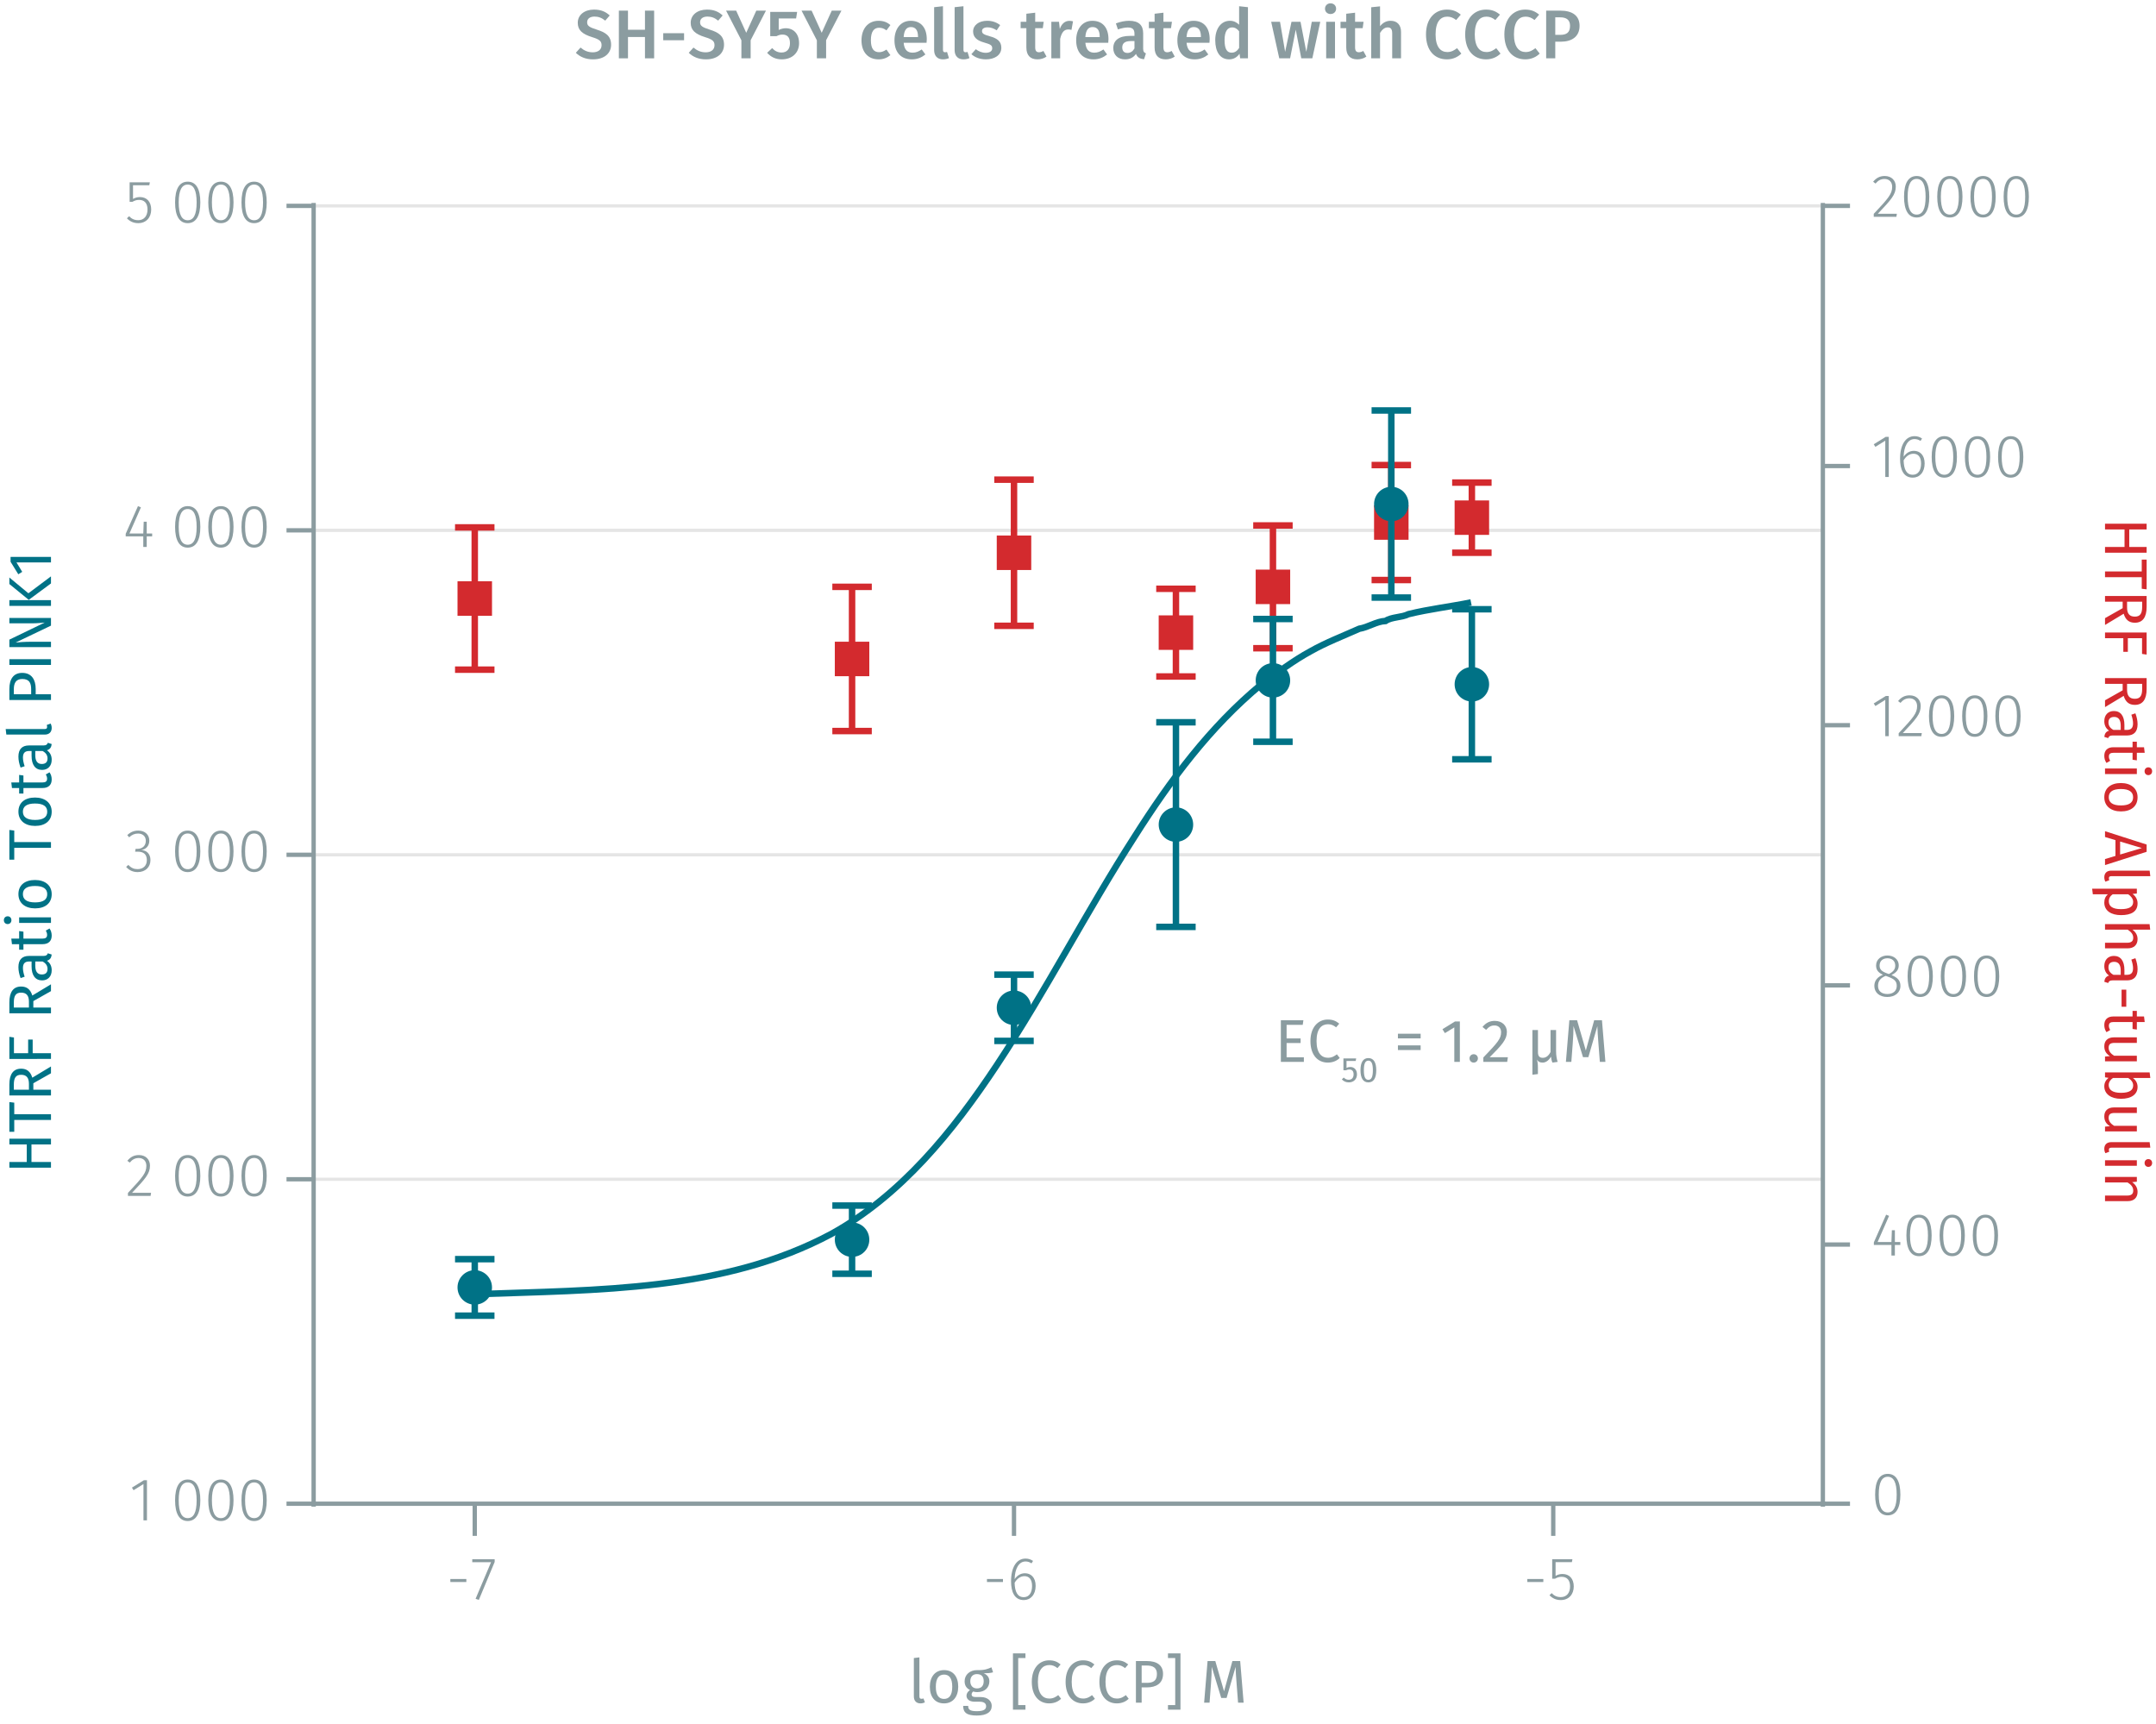 <?xml version="1.0" encoding="UTF-8"?><svg id="Calque_1" xmlns="http://www.w3.org/2000/svg" xmlns:xlink="http://www.w3.org/1999/xlink" viewBox="0 0 500.055 399.838"><defs><symbol id="_1-deep-blue-circle" viewBox="0 0 8 8"><path d="m8,4c0,2.229-1.771,4-4,4-2.208,0-4-1.771-4-4C0,1.792,1.792,0,4,0c2.229,0,4,1.792,4,4" fill="#007286" fill-rule="evenodd"/></symbol><symbol id="_9-dark-red-square" viewBox="0 0 8 8"><polyline points="0 0 0 8 8 8 8 0 0 0" fill="#d32a2e" fill-rule="evenodd"/></symbol></defs><line x1="72.745" y1="273.503" x2="422.789" y2="273.503" fill="none" stroke="#e5e5e5" stroke-miterlimit="10" stroke-width=".75"/><line x1="72.745" y1="198.25" x2="422.789" y2="198.25" fill="none" stroke="#e5e5e5" stroke-miterlimit="10" stroke-width=".75"/><line x1="72.745" y1="122.998" x2="422.789" y2="122.998" fill="none" stroke="#e5e5e5" stroke-miterlimit="10" stroke-width=".75"/><line x1="72.745" y1="47.746" x2="422.789" y2="47.746" fill="none" stroke="#e5e5e5" stroke-miterlimit="10" stroke-width=".75"/><path d="m104.451,366.212h3.712v.7h-3.712v-.7Z" fill="#8b9ca0"/><path d="m114.731,362.262l-3.67,8.797-.757-.252,3.586-8.489h-4.356v-.687h5.197v.631Z" fill="#8b9ca0"/><path d="m228.914,366.212h3.712v.7h-3.712v-.7Z" fill="#8b9ca0"/><path d="m240.202,367.809c0,2.045-1.177,3.292-2.746,3.292-2.171,0-2.955-1.905-2.955-4.356,0-3.25,1.274-5.267,3.361-5.267.715,0,1.247.21,1.737.546l-.351.561c-.434-.28-.868-.435-1.4-.435-1.555,0-2.466,1.709-2.521,4.104.588-.854,1.387-1.373,2.396-1.373,1.345,0,2.479.938,2.479,2.928Zm-.827.028c0-1.625-.756-2.283-1.765-2.283-.967,0-1.751.616-2.283,1.54.056,2.073.645,3.334,2.129,3.334,1.261,0,1.919-1.078,1.919-2.591Z" fill="#8b9ca0"/><path d="m354.242,366.212h3.712v.7h-3.712v-.7Z" fill="#8b9ca0"/><path d="m364.577,362.304h-3.782v3.18c.448-.252.953-.435,1.598-.435,1.597,0,2.619,1.093,2.619,2.899,0,1.835-1.163,3.152-2.998,3.152-1.135,0-1.961-.421-2.633-1.121l.504-.49c.588.616,1.219.925,2.129.925,1.317,0,2.144-.952,2.144-2.479,0-1.555-.812-2.228-1.947-2.228-.63,0-1.036.154-1.555.448h-.645v-4.524h4.692l-.126.673Z" fill="#8b9ca0"/><path d="m360.254,348.755v7.457m-125.07-7.457v7.457m-125.07-7.457v7.457m-37.94-7.457h351.188" fill="none" stroke="#8b9ca0" stroke-miterlimit="10"/><path d="m34.086,352.613h-.812v-8.419l-2.297,1.429-.378-.602,2.787-1.724h.7v9.315Z" fill="#8b9ca0"/><path d="m46.463,347.963c0,3.151-1.022,4.805-2.927,4.805-1.92,0-2.928-1.667-2.928-4.818s1.008-4.805,2.928-4.805,2.927,1.652,2.927,4.818Zm-5.015-.014c0,2.871.743,4.146,2.088,4.146s2.072-1.261,2.072-4.132-.728-4.146-2.072-4.146c-1.331,0-2.088,1.261-2.088,4.133Z" fill="#8b9ca0"/><path d="m54.163,347.963c0,3.151-1.022,4.805-2.927,4.805-1.92,0-2.928-1.667-2.928-4.818s1.008-4.805,2.928-4.805,2.927,1.652,2.927,4.818Zm-5.015-.014c0,2.871.743,4.146,2.088,4.146s2.072-1.261,2.072-4.132-.728-4.146-2.072-4.146c-1.331,0-2.088,1.261-2.088,4.133Z" fill="#8b9ca0"/><path d="m61.863,347.963c0,3.151-1.022,4.805-2.927,4.805-1.92,0-2.928-1.667-2.928-4.818s1.008-4.805,2.928-4.805,2.927,1.652,2.927,4.818Zm-5.015-.014c0,2.871.743,4.146,2.088,4.146s2.072-1.261,2.072-4.132-.728-4.146-2.072-4.146c-1.331,0-2.088,1.261-2.088,4.133Z" fill="#8b9ca0"/><path d="m34.787,270.341c0,1.849-1.036,3.012-4.16,6.303h4.412l-.111.715h-5.253v-.687c3.46-3.684,4.272-4.65,4.272-6.289,0-1.106-.701-1.808-1.766-1.808-.896,0-1.513.379-2.087,1.065l-.561-.421c.743-.896,1.569-1.33,2.689-1.33,1.598,0,2.563,1.05,2.563,2.451Z" fill="#8b9ca0"/><path d="m46.463,272.708c0,3.151-1.022,4.805-2.927,4.805-1.92,0-2.928-1.667-2.928-4.818s1.008-4.805,2.928-4.805,2.927,1.652,2.927,4.818Zm-5.015-.014c0,2.871.743,4.146,2.088,4.146s2.072-1.261,2.072-4.132-.728-4.146-2.072-4.146c-1.331,0-2.088,1.261-2.088,4.133Z" fill="#8b9ca0"/><path d="m54.163,272.708c0,3.151-1.022,4.805-2.927,4.805-1.92,0-2.928-1.667-2.928-4.818s1.008-4.805,2.928-4.805,2.927,1.652,2.927,4.818Zm-5.015-.014c0,2.871.743,4.146,2.088,4.146s2.072-1.261,2.072-4.132-.728-4.146-2.072-4.146c-1.331,0-2.088,1.261-2.088,4.133Z" fill="#8b9ca0"/><path d="m61.863,272.708c0,3.151-1.022,4.805-2.927,4.805-1.92,0-2.928-1.667-2.928-4.818s1.008-4.805,2.928-4.805,2.927,1.652,2.927,4.818Zm-5.015-.014c0,2.871.743,4.146,2.088,4.146s2.072-1.261,2.072-4.132-.728-4.146-2.072-4.146c-1.331,0-2.088,1.261-2.088,4.133Z" fill="#8b9ca0"/><path d="m34.633,194.965c0,1.261-.799,2.003-1.835,2.185,1.162.057,2.101.854,2.101,2.325,0,1.625-1.162,2.788-2.969,2.788-1.093,0-1.976-.406-2.676-1.205l.519-.462c.658.714,1.316.98,2.129.98,1.373,0,2.157-.854,2.157-2.087,0-1.415-.841-1.961-2.102-1.961h-.616l.112-.659h.448c.98,0,1.919-.588,1.919-1.862,0-1.037-.715-1.682-1.793-1.682-.784,0-1.4.253-2.073.869l-.435-.505c.729-.7,1.527-1.05,2.55-1.05,1.625,0,2.563,1.022,2.563,2.325Z" fill="#8b9ca0"/><path d="m46.463,197.458c0,3.151-1.022,4.805-2.927,4.805-1.92,0-2.928-1.667-2.928-4.818s1.008-4.805,2.928-4.805,2.927,1.652,2.927,4.818Zm-5.015-.014c0,2.871.743,4.146,2.088,4.146s2.072-1.261,2.072-4.132-.728-4.146-2.072-4.146c-1.331,0-2.088,1.261-2.088,4.133Z" fill="#8b9ca0"/><path d="m54.162,197.458c0,3.151-1.022,4.805-2.927,4.805-1.92,0-2.928-1.667-2.928-4.818s1.008-4.805,2.928-4.805,2.927,1.652,2.927,4.818Zm-5.015-.014c0,2.871.743,4.146,2.088,4.146s2.072-1.261,2.072-4.132-.728-4.146-2.072-4.146c-1.331,0-2.088,1.261-2.088,4.133Z" fill="#8b9ca0"/><path d="m61.862,197.458c0,3.151-1.022,4.805-2.927,4.805-1.92,0-2.928-1.667-2.928-4.818s1.008-4.805,2.928-4.805,2.927,1.652,2.927,4.818Zm-5.015-.014c0,2.871.743,4.146,2.088,4.146s2.072-1.261,2.072-4.132-.728-4.146-2.072-4.146c-1.331,0-2.088,1.261-2.088,4.133Z" fill="#8b9ca0"/><path d="m35.292,124.404h-1.261v2.451h-.799v-2.451h-4.076v-.603l2.844-6.415.687.28-2.661,6.064h3.207l.099-2.731h.7v2.731h1.261v.673Z" fill="#8b9ca0"/><path d="m46.464,122.205c0,3.151-1.022,4.805-2.927,4.805-1.92,0-2.928-1.667-2.928-4.818s1.008-4.805,2.928-4.805,2.927,1.652,2.927,4.818Zm-5.015-.014c0,2.871.743,4.146,2.088,4.146s2.072-1.261,2.072-4.132-.728-4.146-2.072-4.146c-1.331,0-2.088,1.261-2.088,4.133Z" fill="#8b9ca0"/><path d="m54.163,122.205c0,3.151-1.022,4.805-2.927,4.805-1.92,0-2.928-1.667-2.928-4.818s1.008-4.805,2.928-4.805,2.927,1.652,2.927,4.818Zm-5.015-.014c0,2.871.743,4.146,2.088,4.146s2.072-1.261,2.072-4.132-.728-4.146-2.072-4.146c-1.331,0-2.088,1.261-2.088,4.133Z" fill="#8b9ca0"/><path d="m61.863,122.205c0,3.151-1.022,4.805-2.927,4.805-1.92,0-2.928-1.667-2.928-4.818s1.008-4.805,2.928-4.805,2.927,1.652,2.927,4.818Zm-5.015-.014c0,2.871.743,4.146,2.088,4.146s2.072-1.261,2.072-4.132-.728-4.146-2.072-4.146c-1.331,0-2.088,1.261-2.088,4.133Z" fill="#8b9ca0"/><path d="m34.633,42.959h-3.782v3.18c.448-.252.953-.435,1.598-.435,1.597,0,2.619,1.093,2.619,2.899,0,1.835-1.163,3.152-2.998,3.152-1.135,0-1.961-.421-2.633-1.121l.504-.49c.589.616,1.219.925,2.129.925,1.317,0,2.144-.952,2.144-2.479,0-1.555-.812-2.228-1.947-2.228-.63,0-1.036.154-1.555.448h-.645v-4.524h4.692l-.126.673Z" fill="#8b9ca0"/><path d="m46.463,46.951c0,3.151-1.022,4.805-2.927,4.805-1.92,0-2.928-1.667-2.928-4.818s1.008-4.805,2.928-4.805,2.927,1.652,2.927,4.818Zm-5.015-.014c0,2.871.743,4.146,2.088,4.146s2.072-1.261,2.072-4.132-.728-4.146-2.072-4.146c-1.331,0-2.088,1.261-2.088,4.133Z" fill="#8b9ca0"/><path d="m54.163,46.951c0,3.151-1.022,4.805-2.927,4.805-1.92,0-2.928-1.667-2.928-4.818s1.008-4.805,2.928-4.805,2.927,1.652,2.927,4.818Zm-5.015-.014c0,2.871.743,4.146,2.088,4.146s2.072-1.261,2.072-4.132-.728-4.146-2.072-4.146c-1.331,0-2.088,1.261-2.088,4.133Z" fill="#8b9ca0"/><path d="m61.863,46.951c0,3.151-1.022,4.805-2.927,4.805-1.92,0-2.928-1.667-2.928-4.818s1.008-4.805,2.928-4.805,2.927,1.652,2.927,4.818Zm-5.015-.014c0,2.871.743,4.146,2.088,4.146s2.072-1.261,2.072-4.132-.728-4.146-2.072-4.146c-1.331,0-2.088,1.261-2.088,4.133Z" fill="#8b9ca0"/><path d="m72.745,47.746h-6.292m6.292,75.252h-6.292m6.292,75.252h-6.292m6.292,75.252h-6.292m6.292,75.252h-6.292m6.292.678V47.068" fill="none" stroke="#8b9ca0" stroke-miterlimit="10"/><path d="m440.766,346.647c0,3.151-1.022,4.805-2.927,4.805-1.92,0-2.928-1.667-2.928-4.818s1.008-4.805,2.928-4.805,2.927,1.652,2.927,4.818Zm-5.015-.014c0,2.871.743,4.146,2.088,4.146s2.072-1.261,2.072-4.132-.728-4.146-2.072-4.146c-1.331,0-2.088,1.261-2.088,4.133Z" fill="#8b9ca0"/><path d="m440.752,288.736h-1.261v2.451h-.799v-2.451h-4.076v-.603l2.844-6.415.687.28-2.661,6.064h3.207l.099-2.731h.7v2.731h1.261v.673Z" fill="#8b9ca0"/><path d="m448.018,286.537c0,3.151-1.022,4.805-2.927,4.805-1.92,0-2.928-1.667-2.928-4.818s1.008-4.805,2.928-4.805,2.927,1.652,2.927,4.818Zm-5.015-.014c0,2.871.743,4.146,2.088,4.146s2.072-1.261,2.072-4.132-.728-4.146-2.072-4.146c-1.331,0-2.088,1.261-2.088,4.133Z" fill="#8b9ca0"/><path d="m455.718,286.537c0,3.151-1.022,4.805-2.927,4.805-1.92,0-2.928-1.667-2.928-4.818s1.008-4.805,2.928-4.805,2.927,1.652,2.927,4.818Zm-5.015-.014c0,2.871.743,4.146,2.088,4.146s2.072-1.261,2.072-4.132-.728-4.146-2.072-4.146c-1.331,0-2.088,1.261-2.088,4.133Z" fill="#8b9ca0"/><path d="m463.417,286.537c0,3.151-1.022,4.805-2.927,4.805-1.92,0-2.928-1.667-2.928-4.818s1.008-4.805,2.928-4.805,2.927,1.652,2.927,4.818Zm-5.015-.014c0,2.871.743,4.146,2.088,4.146s2.072-1.261,2.072-4.132-.728-4.146-2.072-4.146c-1.331,0-2.088,1.261-2.088,4.133Z" fill="#8b9ca0"/><path d="m440.78,228.652c0,1.555-1.261,2.577-3.054,2.577-1.821,0-2.998-1.051-2.998-2.563,0-1.232.729-2.087,2.003-2.592-1.092-.49-1.597-1.106-1.597-2.143,0-1.499,1.274-2.325,2.619-2.325,1.331,0,2.634.771,2.634,2.311,0,.995-.546,1.64-1.681,2.228,1.387.561,2.073,1.261,2.073,2.508Zm-.854,0c0-1.135-.603-1.598-2.073-2.144l-.477-.183c-1.246.491-1.793,1.219-1.793,2.34,0,1.219.868,1.877,2.157,1.877,1.303,0,2.186-.687,2.186-1.891Zm-2.256-2.9l.435.154c1.022-.546,1.471-1.093,1.471-1.961,0-1.078-.742-1.695-1.821-1.695-1.036,0-1.807.603-1.807,1.695,0,.91.477,1.345,1.723,1.807Z" fill="#8b9ca0"/><path d="m448.298,226.425c0,3.151-1.022,4.805-2.927,4.805-1.92,0-2.928-1.667-2.928-4.818s1.008-4.805,2.928-4.805,2.927,1.652,2.927,4.818Zm-5.015-.014c0,2.871.743,4.146,2.088,4.146s2.072-1.261,2.072-4.132-.728-4.146-2.072-4.146c-1.331,0-2.088,1.261-2.088,4.133Z" fill="#8b9ca0"/><path d="m455.997,226.425c0,3.151-1.022,4.805-2.927,4.805-1.92,0-2.928-1.667-2.928-4.818s1.008-4.805,2.928-4.805,2.927,1.652,2.927,4.818Zm-5.015-.014c0,2.871.743,4.146,2.088,4.146s2.072-1.261,2.072-4.132-.728-4.146-2.072-4.146c-1.331,0-2.088,1.261-2.088,4.133Z" fill="#8b9ca0"/><path d="m463.697,226.425c0,3.151-1.022,4.805-2.927,4.805-1.92,0-2.928-1.667-2.928-4.818s1.008-4.805,2.928-4.805,2.927,1.652,2.927,4.818Zm-5.015-.014c0,2.871.743,4.146,2.088,4.146s2.072-1.261,2.072-4.132-.728-4.146-2.072-4.146c-1.331,0-2.088,1.261-2.088,4.133Z" fill="#8b9ca0"/><path d="m438.076,170.737h-.812v-8.419l-2.297,1.429-.378-.602,2.787-1.724h.7v9.315Z" fill="#8b9ca0"/><path d="m445.484,163.72c0,1.849-1.036,3.012-4.16,6.303h4.412l-.111.715h-5.253v-.687c3.46-3.684,4.272-4.65,4.272-6.289,0-1.106-.701-1.808-1.766-1.808-.896,0-1.513.379-2.087,1.065l-.561-.421c.743-.896,1.569-1.33,2.689-1.33,1.598,0,2.563,1.05,2.563,2.451Z" fill="#8b9ca0"/><path d="m453.253,166.087c0,3.151-1.022,4.805-2.927,4.805-1.92,0-2.928-1.667-2.928-4.818s1.008-4.805,2.928-4.805,2.927,1.652,2.927,4.818Zm-5.015-.014c0,2.871.743,4.146,2.088,4.146s2.072-1.261,2.072-4.132-.728-4.146-2.072-4.146c-1.331,0-2.088,1.261-2.088,4.133Z" fill="#8b9ca0"/><path d="m460.953,166.087c0,3.151-1.022,4.805-2.927,4.805-1.92,0-2.928-1.667-2.928-4.818s1.008-4.805,2.928-4.805,2.927,1.652,2.927,4.818Zm-5.015-.014c0,2.871.743,4.146,2.088,4.146s2.072-1.261,2.072-4.132-.728-4.146-2.072-4.146c-1.331,0-2.088,1.261-2.088,4.133Z" fill="#8b9ca0"/><path d="m468.653,166.087c0,3.151-1.022,4.805-2.927,4.805-1.92,0-2.928-1.667-2.928-4.818s1.008-4.805,2.928-4.805,2.927,1.652,2.927,4.818Zm-5.015-.014c0,2.871.743,4.146,2.088,4.146s2.072-1.261,2.072-4.132-.728-4.146-2.072-4.146c-1.331,0-2.088,1.261-2.088,4.133Z" fill="#8b9ca0"/><path d="m438.076,110.627h-.812v-8.419l-2.297,1.429-.378-.602,2.787-1.724h.7v9.315Z" fill="#8b9ca0"/><path d="m446.395,107.489c0,2.045-1.177,3.292-2.746,3.292-2.171,0-2.955-1.905-2.955-4.356,0-3.25,1.274-5.267,3.361-5.267.715,0,1.247.21,1.737.546l-.351.561c-.434-.28-.868-.435-1.4-.435-1.555,0-2.466,1.709-2.521,4.104.588-.854,1.387-1.373,2.396-1.373,1.345,0,2.479.938,2.479,2.928Zm-.827.028c0-1.625-.756-2.283-1.765-2.283-.967,0-1.751.616-2.283,1.54.056,2.073.645,3.334,2.129,3.334,1.261,0,1.919-1.078,1.919-2.591Z" fill="#8b9ca0"/><path d="m453.884,105.977c0,3.151-1.022,4.805-2.927,4.805-1.92,0-2.928-1.667-2.928-4.818s1.008-4.805,2.928-4.805,2.927,1.652,2.927,4.818Zm-5.015-.014c0,2.871.743,4.146,2.088,4.146s2.072-1.261,2.072-4.132-.728-4.146-2.072-4.146c-1.331,0-2.088,1.261-2.088,4.133Z" fill="#8b9ca0"/><path d="m461.583,105.977c0,3.151-1.022,4.805-2.927,4.805-1.92,0-2.928-1.667-2.928-4.818s1.008-4.805,2.928-4.805,2.927,1.652,2.927,4.818Zm-5.015-.014c0,2.871.743,4.146,2.088,4.146s2.072-1.261,2.072-4.132-.728-4.146-2.072-4.146c-1.331,0-2.088,1.261-2.088,4.133Z" fill="#8b9ca0"/><path d="m469.283,105.977c0,3.151-1.022,4.805-2.927,4.805-1.92,0-2.928-1.667-2.928-4.818s1.008-4.805,2.928-4.805,2.927,1.652,2.927,4.818Zm-5.015-.014c0,2.871.743,4.146,2.088,4.146s2.072-1.261,2.072-4.132-.728-4.146-2.072-4.146c-1.331,0-2.088,1.261-2.088,4.133Z" fill="#8b9ca0"/><path d="m439.701,43.271c0,1.849-1.036,3.012-4.16,6.303h4.412l-.111.715h-5.253v-.687c3.46-3.684,4.272-4.65,4.272-6.289,0-1.106-.701-1.808-1.766-1.808-.896,0-1.513.379-2.087,1.065l-.561-.421c.743-.896,1.569-1.33,2.689-1.33,1.598,0,2.563,1.05,2.563,2.451Z" fill="#8b9ca0"/><path d="m447.472,45.639c0,3.151-1.022,4.805-2.927,4.805-1.92,0-2.928-1.667-2.928-4.818s1.008-4.805,2.928-4.805,2.927,1.652,2.927,4.818Zm-5.015-.014c0,2.871.743,4.146,2.088,4.146s2.072-1.261,2.072-4.132-.728-4.146-2.072-4.146c-1.331,0-2.088,1.261-2.088,4.133Z" fill="#8b9ca0"/><path d="m455.171,45.639c0,3.151-1.022,4.805-2.927,4.805-1.92,0-2.928-1.667-2.928-4.818s1.008-4.805,2.928-4.805,2.927,1.652,2.927,4.818Zm-5.015-.014c0,2.871.743,4.146,2.088,4.146s2.072-1.261,2.072-4.132-.728-4.146-2.072-4.146c-1.331,0-2.088,1.261-2.088,4.133Z" fill="#8b9ca0"/><path d="m462.871,45.639c0,3.151-1.022,4.805-2.927,4.805-1.92,0-2.928-1.667-2.928-4.818s1.008-4.805,2.928-4.805,2.927,1.652,2.927,4.818Zm-5.015-.014c0,2.871.743,4.146,2.088,4.146s2.072-1.261,2.072-4.132-.728-4.146-2.072-4.146c-1.331,0-2.088,1.261-2.088,4.133Z" fill="#8b9ca0"/><path d="m470.571,45.639c0,3.151-1.022,4.805-2.927,4.805-1.92,0-2.928-1.667-2.928-4.818s1.008-4.805,2.928-4.805,2.927,1.652,2.927,4.818Zm-5.015-.014c0,2.871.743,4.146,2.088,4.146s2.072-1.261,2.072-4.132-.728-4.146-2.072-4.146c-1.331,0-2.088,1.261-2.088,4.133Z" fill="#8b9ca0"/><path d="m422.789,47.746h6.292m-6.292,60.338h6.292m-6.292,60.112h6.292m-6.292,60.338h6.292m-6.292,60.112h6.292m-6.292,60.112h6.292m-6.292.678V47.068" fill="none" stroke="#8b9ca0" stroke-miterlimit="10"/><path d="m110.114,300.169c28.574-1.029,57.793-.641,82.745-14.011,16.156-8.923,28.153-23.752,38.322-39.095,11.385-17.174,20.902-35.817,32.03-53.106,8.198-12.927,17.399-25.346,29.361-35.253,3.78-2.724,7.363-5.471,11.439-7.683,3.5-1.987,7.582-3.556,11.249-5.197,2.112-.347,3.949-1.7,6.101-1.808,1.431-.961,3.734-.776,5.338-1.582,4.808-1.184,9.846-1.758,14.49-2.712" fill="none" stroke="#007286" stroke-miterlimit="10" stroke-width="1.5"/><line x1="110.114" y1="122.32" x2="110.114" y2="138.817" fill="none" stroke="#d32a2e" stroke-miterlimit="10" stroke-width="1.5"/><line x1="110.114" y1="138.817" x2="110.114" y2="155.314" fill="none" stroke="#d32a2e" stroke-miterlimit="10" stroke-width="1.5"/><line x1="105.538" y1="122.32" x2="114.69" y2="122.32" fill="none" stroke="#d32a2e" stroke-miterlimit="10" stroke-width="1.5"/><line x1="105.538" y1="155.314" x2="114.69" y2="155.314" fill="none" stroke="#d32a2e" stroke-miterlimit="10" stroke-width="1.5"/><line x1="197.625" y1="136.105" x2="197.625" y2="152.828" fill="none" stroke="#d32a2e" stroke-miterlimit="10" stroke-width="1.5"/><line x1="197.625" y1="152.828" x2="197.625" y2="169.55" fill="none" stroke="#d32a2e" stroke-miterlimit="10" stroke-width="1.5"/><line x1="193.049" y1="136.105" x2="202.201" y2="136.105" fill="none" stroke="#d32a2e" stroke-miterlimit="10" stroke-width="1.5"/><line x1="193.049" y1="169.55" x2="202.201" y2="169.55" fill="none" stroke="#d32a2e" stroke-miterlimit="10" stroke-width="1.5"/><line x1="235.184" y1="111.247" x2="235.184" y2="128.196" fill="none" stroke="#d32a2e" stroke-miterlimit="10" stroke-width="1.5"/><line x1="235.184" y1="128.196" x2="235.184" y2="145.144" fill="none" stroke="#d32a2e" stroke-miterlimit="10" stroke-width="1.5"/><line x1="230.608" y1="111.247" x2="239.76" y2="111.247" fill="none" stroke="#d32a2e" stroke-miterlimit="10" stroke-width="1.5"/><line x1="230.608" y1="145.144" x2="239.76" y2="145.144" fill="none" stroke="#d32a2e" stroke-miterlimit="10" stroke-width="1.5"/><line x1="272.743" y1="136.557" x2="272.743" y2="146.726" fill="none" stroke="#d32a2e" stroke-miterlimit="10" stroke-width="1.5"/><line x1="272.743" y1="146.726" x2="272.743" y2="156.895" fill="none" stroke="#d32a2e" stroke-miterlimit="10" stroke-width="1.5"/><line x1="268.168" y1="136.557" x2="277.319" y2="136.557" fill="none" stroke="#d32a2e" stroke-miterlimit="10" stroke-width="1.5"/><line x1="268.168" y1="156.895" x2="277.319" y2="156.895" fill="none" stroke="#d32a2e" stroke-miterlimit="10" stroke-width="1.5"/><line x1="295.241" y1="121.868" x2="295.241" y2="136.105" fill="none" stroke="#d32a2e" stroke-miterlimit="10" stroke-width="1.5"/><line x1="295.241" y1="136.105" x2="295.241" y2="150.342" fill="none" stroke="#d32a2e" stroke-miterlimit="10" stroke-width="1.5"/><line x1="290.665" y1="121.868" x2="299.816" y2="121.868" fill="none" stroke="#d32a2e" stroke-miterlimit="10" stroke-width="1.5"/><line x1="290.665" y1="150.342" x2="299.816" y2="150.342" fill="none" stroke="#d32a2e" stroke-miterlimit="10" stroke-width="1.5"/><line x1="322.695" y1="107.857" x2="322.695" y2="121.19" fill="none" stroke="#d32a2e" stroke-miterlimit="10" stroke-width="1.5"/><line x1="322.695" y1="121.19" x2="322.695" y2="134.523" fill="none" stroke="#d32a2e" stroke-miterlimit="10" stroke-width="1.5"/><line x1="318.119" y1="107.857" x2="327.271" y2="107.857" fill="none" stroke="#d32a2e" stroke-miterlimit="10" stroke-width="1.5"/><line x1="318.119" y1="134.523" x2="327.271" y2="134.523" fill="none" stroke="#d32a2e" stroke-miterlimit="10" stroke-width="1.5"/><line x1="341.379" y1="111.925" x2="341.379" y2="120.06" fill="none" stroke="#d32a2e" stroke-miterlimit="10" stroke-width="1.5"/><line x1="341.379" y1="120.06" x2="341.379" y2="128.196" fill="none" stroke="#d32a2e" stroke-miterlimit="10" stroke-width="1.5"/><line x1="336.804" y1="111.925" x2="345.955" y2="111.925" fill="none" stroke="#d32a2e" stroke-miterlimit="10" stroke-width="1.5"/><line x1="336.804" y1="128.196" x2="345.955" y2="128.196" fill="none" stroke="#d32a2e" stroke-miterlimit="10" stroke-width="1.5"/><line x1="110.114" y1="292.033" x2="110.114" y2="298.587" fill="none" stroke="#007286" stroke-miterlimit="10" stroke-width="1.5"/><line x1="110.114" y1="298.587" x2="110.114" y2="305.14" fill="none" stroke="#007286" stroke-miterlimit="10" stroke-width="1.5"/><line x1="105.538" y1="292.033" x2="114.69" y2="292.033" fill="none" stroke="#007286" stroke-miterlimit="10" stroke-width="1.5"/><line x1="105.538" y1="305.14" x2="114.69" y2="305.14" fill="none" stroke="#007286" stroke-miterlimit="10" stroke-width="1.5"/><line x1="197.625" y1="279.604" x2="197.625" y2="287.514" fill="none" stroke="#007286" stroke-miterlimit="10" stroke-width="1.5"/><line x1="197.625" y1="287.514" x2="197.625" y2="295.423" fill="none" stroke="#007286" stroke-miterlimit="10" stroke-width="1.5"/><line x1="193.049" y1="279.604" x2="202.201" y2="279.604" fill="none" stroke="#007286" stroke-miterlimit="10" stroke-width="1.5"/><line x1="193.049" y1="295.423" x2="202.201" y2="295.423" fill="none" stroke="#007286" stroke-miterlimit="10" stroke-width="1.5"/><line x1="235.184" y1="226.046" x2="235.184" y2="233.73" fill="none" stroke="#007286" stroke-miterlimit="10" stroke-width="1.5"/><line x1="235.184" y1="233.73" x2="235.184" y2="241.413" fill="none" stroke="#007286" stroke-miterlimit="10" stroke-width="1.5"/><line x1="230.608" y1="226.046" x2="239.76" y2="226.046" fill="none" stroke="#007286" stroke-miterlimit="10" stroke-width="1.5"/><line x1="230.608" y1="241.413" x2="239.76" y2="241.413" fill="none" stroke="#007286" stroke-miterlimit="10" stroke-width="1.5"/><line x1="272.743" y1="167.517" x2="272.743" y2="191.245" fill="none" stroke="#007286" stroke-miterlimit="10" stroke-width="1.5"/><line x1="272.743" y1="191.245" x2="272.743" y2="214.973" fill="none" stroke="#007286" stroke-miterlimit="10" stroke-width="1.5"/><line x1="268.168" y1="167.517" x2="277.319" y2="167.517" fill="none" stroke="#007286" stroke-miterlimit="10" stroke-width="1.5"/><line x1="268.168" y1="214.973" x2="277.319" y2="214.973" fill="none" stroke="#007286" stroke-miterlimit="10" stroke-width="1.5"/><line x1="295.241" y1="143.562" x2="295.241" y2="157.799" fill="none" stroke="#007286" stroke-miterlimit="10" stroke-width="1.5"/><line x1="295.241" y1="157.799" x2="295.241" y2="172.036" fill="none" stroke="#007286" stroke-miterlimit="10" stroke-width="1.5"/><line x1="290.665" y1="143.562" x2="299.816" y2="143.562" fill="none" stroke="#007286" stroke-miterlimit="10" stroke-width="1.5"/><line x1="290.665" y1="172.036" x2="299.816" y2="172.036" fill="none" stroke="#007286" stroke-miterlimit="10" stroke-width="1.5"/><line x1="322.695" y1="95.202" x2="322.695" y2="116.896" fill="none" stroke="#007286" stroke-miterlimit="10" stroke-width="1.5"/><line x1="318.119" y1="95.202" x2="327.271" y2="95.202" fill="none" stroke="#007286" stroke-miterlimit="10" stroke-width="1.5"/><line x1="318.119" y1="138.591" x2="327.271" y2="138.591" fill="none" stroke="#007286" stroke-miterlimit="10" stroke-width="1.5"/><line x1="341.379" y1="141.303" x2="341.379" y2="158.703" fill="none" stroke="#007286" stroke-miterlimit="10" stroke-width="1.5"/><line x1="341.379" y1="158.703" x2="341.379" y2="176.104" fill="none" stroke="#007286" stroke-miterlimit="10" stroke-width="1.5"/><line x1="336.804" y1="141.303" x2="345.955" y2="141.303" fill="none" stroke="#007286" stroke-miterlimit="10" stroke-width="1.5"/><line x1="336.804" y1="176.104" x2="345.955" y2="176.104" fill="none" stroke="#007286" stroke-miterlimit="10" stroke-width="1.5"/><path d="m141.415,3.587l-1.04,1.201c-.8-.656-1.568-.944-2.481-.944-.992,0-1.713.448-1.713,1.312,0,.8.432,1.152,2.273,1.729,1.937.608,3.281,1.408,3.281,3.489,0,1.984-1.553,3.394-4.193,3.394-1.761,0-3.073-.624-3.986-1.521l1.088-1.217c.816.688,1.697,1.104,2.849,1.104,1.185,0,2.033-.576,2.033-1.648,0-.929-.464-1.345-2.192-1.873-2.321-.721-3.33-1.648-3.33-3.329,0-1.841,1.584-3.058,3.762-3.058,1.617,0,2.689.48,3.649,1.36Z" fill="#8b9ca0"/><path d="m149.591,8.581h-3.938v4.946h-2.112V2.467h2.112v4.434h3.938V2.467h2.129v11.061h-2.129v-4.946Z" fill="#8b9ca0"/><path d="m153.828,7.701h4.834v1.633h-4.834v-1.633Z" fill="#8b9ca0"/><path d="m167.608,3.587l-1.04,1.201c-.8-.656-1.568-.944-2.481-.944-.992,0-1.712.448-1.712,1.312,0,.8.432,1.152,2.272,1.729,1.937.608,3.281,1.408,3.281,3.489,0,1.984-1.553,3.394-4.193,3.394-1.761,0-3.073-.624-3.985-1.521l1.088-1.217c.816.688,1.697,1.104,2.85,1.104,1.185,0,2.032-.576,2.032-1.648,0-.929-.464-1.345-2.192-1.873-2.321-.721-3.329-1.648-3.329-3.329,0-1.841,1.584-3.058,3.761-3.058,1.617,0,2.689.48,3.649,1.36Z" fill="#8b9ca0"/><path d="m174.102,9.334v4.193h-2.145v-4.178l-3.554-6.883h2.337l2.337,5.138,2.337-5.138h2.241l-3.554,6.867Z" fill="#8b9ca0"/><path d="m184.647,4.275h-4.033v2.673c.544-.271,1.104-.399,1.633-.399,1.793,0,3.089,1.28,3.089,3.473,0,2.209-1.584,3.746-4.018,3.746-1.504,0-2.561-.608-3.394-1.521l1.169-1.089c.592.656,1.28,1.024,2.177,1.024,1.2,0,1.953-.769,1.953-2.161,0-1.488-.736-2-1.729-2-.497,0-.896.111-1.393.368h-1.457V2.755h6.242l-.24,1.521Z" fill="#8b9ca0"/><path d="m191.606,9.334v4.193h-2.145v-4.178l-3.554-6.883h2.337l2.337,5.138,2.337-5.138h2.241l-3.554,6.867Z" fill="#8b9ca0"/><path d="m206.518,5.812l-.912,1.232c-.56-.416-1.072-.608-1.713-.608-1.184,0-1.904.864-1.904,2.897,0,2.049.752,2.769,1.904,2.769.641,0,1.089-.208,1.713-.608l.912,1.297c-.768.624-1.648.977-2.736.977-2.449,0-3.97-1.697-3.97-4.402s1.521-4.545,3.953-4.545c1.104,0,1.953.304,2.753.992Z" fill="#8b9ca0"/><path d="m214.903,9.926h-5.313c.16,1.729.96,2.289,2.081,2.289.752,0,1.376-.24,2.112-.752l.849,1.168c-.833.673-1.857,1.137-3.138,1.137-2.625,0-4.033-1.745-4.033-4.418,0-2.577,1.36-4.529,3.762-4.529,2.368,0,3.729,1.601,3.729,4.273,0,.271-.032.608-.049.832Zm-1.984-1.425c0-1.393-.496-2.225-1.648-2.225-.961,0-1.569.641-1.681,2.321h3.329v-.097Z" fill="#8b9ca0"/><path d="m216.66,11.591V1.667l2.049-.225v10.084c0,.4.128.593.48.593.176,0,.336-.032.464-.08l.448,1.44c-.353.16-.849.288-1.377.288-1.296,0-2.064-.784-2.064-2.177Z" fill="#8b9ca0"/><path d="m221.412,11.591V1.667l2.049-.225v10.084c0,.4.128.593.48.593.176,0,.336-.032.464-.08l.448,1.44c-.353.16-.849.288-1.377.288-1.296,0-2.064-.784-2.064-2.177Z" fill="#8b9ca0"/><path d="m231.975,5.828l-.801,1.2c-.704-.448-1.376-.688-2.129-.688-.816,0-1.28.336-1.28.848,0,.561.336.816,1.776,1.217,1.729.464,2.705,1.169,2.705,2.673,0,1.761-1.632,2.689-3.569,2.689-1.456,0-2.593-.496-3.377-1.2l1.024-1.153c.656.497,1.44.833,2.305.833.912,0,1.505-.385,1.505-1.024,0-.704-.336-.929-1.921-1.377-1.745-.48-2.513-1.312-2.513-2.561,0-1.409,1.296-2.465,3.265-2.465,1.217,0,2.209.384,3.01,1.008Z" fill="#8b9ca0"/><path d="m242.726,13.127c-.607.433-1.376.641-2.129.641-1.664-.017-2.545-.961-2.545-2.77v-4.466h-1.328v-1.473h1.328v-1.872l2.049-.24v2.112h1.969l-.208,1.473h-1.761v4.418c0,.832.272,1.169.896,1.169.32,0,.641-.097,1.009-.305l.72,1.312Z" fill="#8b9ca0"/><path d="m248.87,4.948l-.353,1.984c-.256-.063-.448-.096-.752-.096-1.024,0-1.553.752-1.873,2.177v4.514h-2.049V5.06h1.777l.191,1.665c.4-1.217,1.217-1.889,2.209-1.889.305,0,.576.032.849.112Z" fill="#8b9ca0"/><path d="m257.046,9.926h-5.313c.16,1.729.96,2.289,2.081,2.289.752,0,1.376-.24,2.112-.752l.849,1.168c-.833.673-1.857,1.137-3.138,1.137-2.625,0-4.033-1.745-4.033-4.418,0-2.577,1.36-4.529,3.762-4.529,2.368,0,3.729,1.601,3.729,4.273,0,.271-.032.608-.049.832Zm-1.984-1.425c0-1.393-.496-2.225-1.648-2.225-.961,0-1.569.641-1.681,2.321h3.329v-.097Z" fill="#8b9ca0"/><path d="m265.782,12.375l-.432,1.36c-.944-.08-1.553-.4-1.873-1.232-.608.896-1.521,1.265-2.545,1.265-1.681,0-2.722-1.072-2.722-2.609,0-1.841,1.377-2.833,3.842-2.833h1.072v-.48c0-1.104-.496-1.473-1.584-1.473-.576,0-1.393.16-2.257.448l-.465-1.393c1.041-.399,2.113-.607,3.058-.607,2.272,0,3.266,1.04,3.266,2.913v3.553c0,.688.224.929.64,1.089Zm-2.657-1.137v-1.713h-.848c-1.329,0-1.985.48-1.985,1.473,0,.816.416,1.281,1.201,1.281.704,0,1.248-.368,1.632-1.041Z" fill="#8b9ca0"/><path d="m272.469,13.127c-.607.433-1.376.641-2.129.641-1.664-.017-2.545-.961-2.545-2.77v-4.466h-1.328v-1.473h1.328v-1.872l2.049-.24v2.112h1.969l-.208,1.473h-1.761v4.418c0,.832.272,1.169.896,1.169.32,0,.641-.097,1.009-.305l.72,1.312Z" fill="#8b9ca0"/><path d="m280.518,9.926h-5.313c.16,1.729.96,2.289,2.081,2.289.752,0,1.376-.24,2.112-.752l.849,1.168c-.833.673-1.857,1.137-3.138,1.137-2.625,0-4.033-1.745-4.033-4.418,0-2.577,1.36-4.529,3.762-4.529,2.368,0,3.729,1.601,3.729,4.273,0,.271-.032.608-.049.832Zm-1.984-1.425c0-1.393-.496-2.225-1.648-2.225-.961,0-1.569.641-1.681,2.321h3.329v-.097Z" fill="#8b9ca0"/><path d="m289.446,1.667v11.86h-1.809l-.145-1.072c-.512.769-1.328,1.312-2.417,1.312-2.112,0-3.217-1.777-3.217-4.466,0-2.609,1.312-4.481,3.409-4.481.896,0,1.601.384,2.129.912V1.442l2.049.225Zm-2.049,9.459v-3.873c-.448-.544-.929-.896-1.616-.896-1.057,0-1.761.896-1.761,2.929,0,2.178.624,2.93,1.632,2.93.753,0,1.265-.368,1.745-1.089Z" fill="#8b9ca0"/><path d="m304.375,13.527h-2.562l-1.28-6.643-1.312,6.643h-2.514l-1.872-8.468h2.049l1.185,6.963,1.473-6.963h2.097l1.345,6.963,1.264-6.963h1.969l-1.84,8.468Z" fill="#8b9ca0"/><path d="m309.893,2.019c0,.688-.528,1.232-1.297,1.232-.752,0-1.28-.544-1.28-1.232,0-.704.528-1.248,1.28-1.248.769,0,1.297.544,1.297,1.248Zm-.257,11.509h-2.049V5.06h2.049v8.468Z" fill="#8b9ca0"/><path d="m316.917,13.127c-.607.433-1.376.641-2.129.641-1.664-.017-2.545-.961-2.545-2.77v-4.466h-1.328v-1.473h1.328v-1.872l2.049-.24v2.112h1.969l-.208,1.473h-1.761v4.418c0,.832.272,1.169.896,1.169.32,0,.641-.097,1.009-.305l.72,1.312Z" fill="#8b9ca0"/><path d="m324.95,7.396v6.131h-2.049v-5.811c0-1.057-.416-1.36-1.04-1.36-.721,0-1.281.496-1.777,1.265v5.906h-2.049V1.683l2.049-.208v4.594c.656-.801,1.44-1.248,2.465-1.248,1.505,0,2.401.976,2.401,2.576Z" fill="#8b9ca0"/><path d="m338.807,3.396l-1.072,1.248c-.641-.512-1.297-.784-2.049-.784-1.537,0-2.722,1.12-2.722,4.113,0,2.914,1.152,4.098,2.722,4.098.96,0,1.616-.416,2.257-.896l.992,1.248c-.673.688-1.825,1.345-3.329,1.345-2.865,0-4.866-2.033-4.866-5.795,0-3.713,2.112-5.746,4.834-5.746,1.408,0,2.32.416,3.233,1.169Z" fill="#8b9ca0"/><path d="m347.895,3.396l-1.072,1.248c-.641-.512-1.297-.784-2.049-.784-1.537,0-2.722,1.12-2.722,4.113,0,2.914,1.152,4.098,2.722,4.098.96,0,1.616-.416,2.257-.896l.992,1.248c-.673.688-1.825,1.345-3.329,1.345-2.865,0-4.866-2.033-4.866-5.795,0-3.713,2.112-5.746,4.834-5.746,1.408,0,2.32.416,3.233,1.169Z" fill="#8b9ca0"/><path d="m356.983,3.396l-1.072,1.248c-.641-.512-1.297-.784-2.049-.784-1.537,0-2.722,1.12-2.722,4.113,0,2.914,1.152,4.098,2.722,4.098.96,0,1.616-.416,2.257-.896l.992,1.248c-.673.688-1.825,1.345-3.329,1.345-2.865,0-4.866-2.033-4.866-5.795,0-3.713,2.112-5.746,4.834-5.746,1.408,0,2.32.416,3.233,1.169Z" fill="#8b9ca0"/><path d="m366.359,5.988c0,2.545-1.841,3.682-4.338,3.682h-1.297v3.857h-2.112V2.467h3.265c2.785,0,4.482,1.137,4.482,3.521Zm-2.209,0c0-1.393-.849-1.969-2.289-1.969h-1.137v4.065h1.137c1.408,0,2.289-.48,2.289-2.097Z" fill="#8b9ca0"/><path d="m211.956,393.439v-8.895l1.288-.154v9.021c0,.392.126.588.463.588.182,0,.336-.028.476-.084l.336.896c-.279.154-.644.252-1.022.252-.938,0-1.54-.574-1.54-1.625Z" fill="#8b9ca0"/><path d="m222.249,391.198c0,2.283-1.204,3.866-3.292,3.866-2.101,0-3.291-1.513-3.291-3.852,0-2.283,1.204-3.866,3.306-3.866s3.277,1.513,3.277,3.852Zm-5.196.015c0,1.919.672,2.815,1.904,2.815s1.905-.896,1.905-2.83c0-1.919-.672-2.815-1.891-2.815-1.233,0-1.919.896-1.919,2.83Z" fill="#8b9ca0"/><path d="m230.327,387.851c-.616.196-1.317.225-2.157.225.868.392,1.303,1.008,1.303,1.862,0,1.457-1.051,2.508-2.815,2.508-.337,0-.631-.042-.938-.141-.21.154-.364.421-.364.687,0,.336.21.603.966.603h1.177c1.513,0,2.521.868,2.521,2.045,0,1.429-1.177,2.241-3.46,2.241-2.409,0-3.165-.742-3.165-2.241h1.162c0,.841.378,1.232,2.003,1.232,1.597,0,2.157-.405,2.157-1.148,0-.7-.561-1.05-1.484-1.05h-1.163c-1.316,0-1.905-.659-1.905-1.401,0-.477.28-.952.812-1.303-.854-.448-1.246-1.093-1.246-2.045,0-1.513,1.219-2.577,2.844-2.577,1.835.042,2.507-.267,3.375-.658l.379,1.162Zm-5.281,2.073c0,.98.547,1.667,1.555,1.667s1.555-.616,1.555-1.681c0-1.079-.532-1.64-1.582-1.64-.995,0-1.527.687-1.527,1.653Z" fill="#8b9ca0"/><path d="m237.842,384.545h-1.682v10.912h1.682v1.064h-2.9v-13.056h2.9v1.079Z" fill="#8b9ca0"/><path d="m245.993,386.029l-.729.854c-.603-.49-1.19-.714-1.863-.714-1.456,0-2.675.98-2.675,3.894,0,2.788,1.162,3.881,2.661,3.881.91,0,1.513-.393,2.059-.799l.659.841c-.532.546-1.457,1.078-2.76,1.078-2.339,0-4.034-1.751-4.034-5.001s1.821-4.986,4.006-4.986c1.219,0,1.905.336,2.676.952Z" fill="#8b9ca0"/><path d="m253.833,386.029l-.729.854c-.603-.49-1.19-.714-1.863-.714-1.456,0-2.675.98-2.675,3.894,0,2.788,1.162,3.881,2.661,3.881.91,0,1.513-.393,2.059-.799l.659.841c-.532.546-1.457,1.078-2.76,1.078-2.339,0-4.034-1.751-4.034-5.001s1.821-4.986,4.006-4.986c1.219,0,1.905.336,2.676.952Z" fill="#8b9ca0"/><path d="m261.673,386.029l-.729.854c-.603-.49-1.19-.714-1.863-.714-1.456,0-2.675.98-2.675,3.894,0,2.788,1.162,3.881,2.661,3.881.91,0,1.513-.393,2.059-.799l.659.841c-.532.546-1.457,1.078-2.76,1.078-2.339,0-4.034-1.751-4.034-5.001s1.821-4.986,4.006-4.986c1.219,0,1.905.336,2.676.952Z" fill="#8b9ca0"/><path d="m269.751,388.229c0,2.214-1.611,3.124-3.74,3.124h-1.219v3.544h-1.331v-9.651h2.536c2.325,0,3.754.953,3.754,2.983Zm-1.415.015c0-1.443-.925-1.961-2.354-1.961h-1.19v4.02h1.163c1.429,0,2.381-.42,2.381-2.059Z" fill="#8b9ca0"/><path d="m273.794,396.521h-2.899v-1.064h1.681v-10.912h-1.681v-1.079h2.899v13.056Z" fill="#8b9ca0"/><path d="m288.441,394.896h-1.288l-.337-4.356c-.126-1.513-.224-3.138-.238-3.936l-2.087,7.199h-1.246l-2.199-7.214c0,1.135-.07,2.634-.183,4.048l-.322,4.259h-1.261l.799-9.651h1.793l2.031,7.018,1.933-7.018h1.808l.798,9.651Z" fill="#8b9ca0"/><path d="m7.299,265.428v4.062h4.524v1.331H2.172v-1.331h4.034v-4.062H2.172v-1.33h9.651v1.33h-4.524Z" fill="#007286"/><path d="m3.306,255.74v2.676h8.517v1.33H3.306v2.746h-1.135v-6.892l1.135.14Z" fill="#007286"/><path d="m7.733,251.233v1.499h4.09v1.331H2.172v-2.536c0-2.409.925-3.67,2.731-3.67,1.359,0,2.171.701,2.592,2.088l4.328-2.605v1.582l-4.09,2.312Zm-1.022.154c0-1.345-.505-2.115-1.808-2.115-1.204,0-1.694.687-1.694,2.27v1.19h3.502v-1.345Z" fill="#007286"/><path d="m2.172,245.594v-5.127l1.064.154v3.642h3.292v-3.151h1.051v3.151h4.244v1.331H2.172Z" fill="#007286"/><path d="m7.733,232.18v1.499h4.09v1.331H2.172v-2.536c0-2.409.925-3.67,2.731-3.67,1.359,0,2.171.701,2.592,2.088l4.328-2.605v1.582l-4.09,2.312Zm-1.022.154c0-1.345-.505-2.115-1.808-2.115-1.204,0-1.694.687-1.694,2.27v1.19h3.502v-1.345Z" fill="#007286"/><path d="m11.094,221.091l.896.294c-.084.742-.378,1.219-1.106,1.443.771.518,1.106,1.302,1.106,2.198,0,1.472-.91,2.354-2.228,2.354-1.582,0-2.437-1.19-2.437-3.25v-1.134h-.547c-1.064,0-1.456.518-1.456,1.54,0,.547.14,1.233.392,1.989l-.938.322c-.336-.91-.504-1.723-.504-2.549,0-1.779.91-2.592,2.451-2.592h3.376c.645,0,.854-.238.994-.616Zm-1.219,1.905h-1.694v.966c0,1.359.504,2.046,1.513,2.046.868,0,1.33-.435,1.33-1.275,0-.756-.378-1.316-1.148-1.736Z" fill="#007286"/><path d="m11.487,215.338c.336.49.504,1.022.504,1.652,0,1.247-.729,1.989-2.101,1.989h-4.455v1.289h-.994v-1.289h-1.667l-.154-1.288h1.821v-1.751l.994.14v1.611h4.398c.742,0,1.093-.238,1.093-.883,0-.322-.098-.616-.294-.98l.854-.49Z" fill="#007286"/><path d="m1.78,212.511c.49,0,.868.363.868.91,0,.532-.378.896-.868.896-.505,0-.883-.364-.883-.896,0-.547.378-.91.883-.91Zm10.043.252v1.288h-7.382v-1.288h7.382Z" fill="#007286"/><path d="m8.125,204.095c2.283,0,3.866,1.204,3.866,3.292,0,2.101-1.513,3.291-3.852,3.291-2.283,0-3.866-1.204-3.866-3.306s1.513-3.277,3.852-3.277Zm.015,5.196c1.919,0,2.815-.672,2.815-1.904s-.896-1.905-2.83-1.905c-1.919,0-2.815.672-2.815,1.891,0,1.233.896,1.919,2.83,1.919Z" fill="#007286"/><path d="m3.306,192.629v2.676h8.517v1.33H3.306v2.746h-1.135v-6.892l1.135.14Z" fill="#007286"/><path d="m8.125,184.971c2.283,0,3.866,1.204,3.866,3.292,0,2.101-1.513,3.291-3.852,3.291-2.283,0-3.866-1.204-3.866-3.306s1.513-3.277,3.852-3.277Zm.015,5.196c1.919,0,2.815-.672,2.815-1.904s-.896-1.905-2.83-1.905c-1.919,0-2.815.672-2.815,1.891,0,1.233.896,1.919,2.83,1.919Z" fill="#007286"/><path d="m11.487,179.12c.336.49.504,1.022.504,1.652,0,1.247-.729,1.989-2.101,1.989h-4.455v1.289h-.994v-1.289h-1.667l-.154-1.288h1.821v-1.751l.994.14v1.611h4.398c.742,0,1.093-.238,1.093-.883,0-.322-.098-.616-.294-.98l.854-.49Z" fill="#007286"/><path d="m11.094,172.273l.896.294c-.084.742-.378,1.219-1.106,1.443.771.518,1.106,1.303,1.106,2.199,0,1.471-.91,2.353-2.228,2.353-1.582,0-2.437-1.19-2.437-3.249v-1.135h-.547c-1.064,0-1.456.518-1.456,1.54,0,.547.14,1.233.392,1.989l-.938.322c-.336-.91-.504-1.723-.504-2.549,0-1.779.91-2.592,2.451-2.592h3.376c.645,0,.854-.238.994-.616Zm-1.219,1.905h-1.694v.966c0,1.359.504,2.046,1.513,2.046.868,0,1.33-.435,1.33-1.275,0-.756-.378-1.316-1.148-1.736Z" fill="#007286"/><path d="m10.366,170.372H1.471l-.154-1.288h9.021c.392,0,.588-.126.588-.463,0-.182-.028-.336-.084-.476l.896-.336c.154.279.252.644.252,1.022,0,.938-.574,1.54-1.625,1.54Z" fill="#007286"/><path d="m5.155,156.061c2.214,0,3.124,1.611,3.124,3.74v1.219h3.544v1.331H2.172v-2.536c0-2.325.953-3.754,2.983-3.754Zm.015,1.415c-1.443,0-1.961.925-1.961,2.354v1.19h4.02v-1.163c0-1.429-.42-2.381-2.059-2.381Z" fill="#007286"/><path d="m11.823,152.886v1.331H2.172v-1.331h9.651Z" fill="#007286"/><path d="m11.823,143.321v1.778l-8.194,3.923c.799-.07,1.975-.183,3.768-.183h4.427v1.247H2.172v-1.737l8.209-3.964c-.225.027-1.766.182-2.942.182H2.172v-1.246h9.651Z" fill="#007286"/><path d="m6.584,137.597l5.239-3.922v1.639l-5.155,3.81-4.496-3.67v-1.513l4.412,3.656Zm5.239,1.597v1.331H2.172v-1.331h9.651Z" fill="#007286"/><path d="m11.823,129.155v1.289H3.825l1.33,2.185-.91.561-1.793-2.899v-1.135h9.371Z" fill="#007286"/><path d="m492.756,126.857v-4.062h-4.524v-1.331h9.651v1.331h-4.034v4.062h4.034v1.33h-9.651v-1.33h4.524Z" fill="#d32a2e"/><path d="m496.748,136.545v-2.676h-8.517v-1.33h8.517v-2.746h1.135v6.892l-1.135-.14Z" fill="#d32a2e"/><path d="m492.321,141.052v-1.499h-4.09v-1.331h9.651v2.536c0,2.409-.925,3.67-2.731,3.67-1.359,0-2.171-.701-2.592-2.088l-4.328,2.605v-1.582l4.09-2.312Zm1.022-.154c0,1.345.505,2.115,1.808,2.115,1.204,0,1.694-.687,1.694-2.27v-1.19h-3.502v1.345Z" fill="#d32a2e"/><path d="m497.882,146.691v5.127l-1.064-.154v-3.642h-3.292v3.151h-1.051v-3.151h-4.244v-1.331h9.651Z" fill="#d32a2e"/><path d="m492.321,160.105v-1.499h-4.09v-1.331h9.651v2.536c0,2.409-.925,3.67-2.731,3.67-1.359,0-2.171-.701-2.592-2.088l-4.328,2.605v-1.582l4.09-2.312Zm1.022-.154c0,1.345.505,2.115,1.808,2.115,1.204,0,1.694-.687,1.694-2.27v-1.19h-3.502v1.345Z" fill="#d32a2e"/><path d="m488.96,171.194l-.896-.294c.084-.742.378-1.219,1.106-1.443-.771-.518-1.106-1.303-1.106-2.199,0-1.471.91-2.353,2.228-2.353,1.582,0,2.437,1.19,2.437,3.249v1.135h.547c1.064,0,1.456-.518,1.456-1.54,0-.547-.14-1.233-.392-1.989l.938-.322c.336.91.504,1.723.504,2.549,0,1.779-.91,2.592-2.451,2.592h-3.376c-.645,0-.854.238-.994.616Zm1.219-1.905h1.694v-.966c0-1.359-.504-2.046-1.513-2.046-.868,0-1.33.435-1.33,1.275,0,.756.378,1.316,1.148,1.736Z" fill="#d32a2e"/><path d="m488.567,176.947c-.336-.49-.504-1.022-.504-1.652,0-1.247.729-1.989,2.101-1.989h4.455v-1.289h.994v1.289h1.667l.154,1.288h-1.821v1.751l-.994-.14v-1.611h-4.398c-.742,0-1.093.238-1.093.883,0,.322.098.616.294.98l-.854.49Z" fill="#d32a2e"/><path d="m488.231,179.522v-1.288h7.382v1.288h-7.382Zm10.043.252c-.49,0-.868-.364-.868-.91,0-.532.378-.896.868-.896.505,0,.883.364.883.896,0,.546-.378.91-.883.91Z" fill="#d32a2e"/><path d="m491.929,188.19c-2.283,0-3.866-1.204-3.866-3.292,0-2.101,1.513-3.291,3.852-3.291,2.283,0,3.866,1.204,3.866,3.306s-1.513,3.277-3.852,3.277Zm-.015-5.196c-1.919,0-2.815.672-2.815,1.904s.896,1.905,2.83,1.905c1.919,0,2.815-.672,2.815-1.891,0-1.233-.896-1.919-2.83-1.919Z" fill="#d32a2e"/><path d="m490.654,198.508v-3.656l-2.423-.729v-1.345l9.651,3.096v1.681l-9.651,3.082v-1.4l2.423-.729Zm1.079-.322l5.043-1.499-5.043-1.513v3.012Z" fill="#d32a2e"/><path d="m489.688,201.922h8.895l.154,1.288h-9.021c-.392,0-.588.126-.588.463,0,.182.028.336.084.476l-.896.336c-.154-.279-.252-.644-.252-1.022,0-.938.574-1.54,1.625-1.54Z" fill="#d32a2e"/><path d="m491.929,212.242c-2.241,0-3.866-.995-3.866-2.899,0-.799.266-1.457.841-1.934h-3.502l-.154-1.288h10.365v1.106l-.994.098c.756.547,1.162,1.345,1.162,2.186,0,1.961-1.526,2.731-3.852,2.731Zm0-1.387c1.919,0,2.829-.561,2.829-1.667,0-.784-.561-1.387-1.148-1.779h-3.6c-.574.379-.896.953-.896,1.625,0,1.177.882,1.821,2.815,1.821Z" fill="#d32a2e"/><path d="m493.526,219.941h-5.295v-1.288h5.112c1.107,0,1.43-.477,1.43-1.177,0-.799-.519-1.373-1.289-1.863h-5.253v-1.288h10.338l.14,1.288h-4.118c.729.532,1.19,1.261,1.19,2.186,0,1.345-.868,2.143-2.255,2.143Z" fill="#d32a2e"/><path d="m488.96,227.992l-.896-.294c.084-.742.378-1.219,1.106-1.443-.771-.518-1.106-1.302-1.106-2.198,0-1.472.91-2.354,2.228-2.354,1.582,0,2.437,1.19,2.437,3.25v1.134h.547c1.064,0,1.456-.518,1.456-1.54,0-.547-.14-1.233-.392-1.989l.938-.322c.336.91.504,1.723.504,2.549,0,1.779-.91,2.592-2.451,2.592h-3.376c-.645,0-.854.238-.994.616Zm1.219-1.905h1.694v-.966c0-1.359-.504-2.046-1.513-2.046-.868,0-1.33.435-1.33,1.275,0,.756.378,1.316,1.148,1.736Z" fill="#d32a2e"/><path d="m493.162,229.529v3.964h-1.093v-3.964h1.093Z" fill="#d32a2e"/><path d="m488.567,239.387c-.336-.49-.504-1.022-.504-1.652,0-1.247.729-1.989,2.101-1.989h4.455v-1.289h.994v1.289h1.667l.154,1.288h-1.821v1.751l-.994-.14v-1.611h-4.398c-.742,0-1.093.238-1.093.883,0,.322.098.616.294.98l-.854.49Z" fill="#d32a2e"/><path d="m488.231,246.149v-1.106l1.148-.099c-.896-.56-1.316-1.246-1.316-2.297,0-1.289.812-2.059,2.255-2.059h5.295v1.288h-5.154c-1.009,0-1.387.336-1.387,1.135s.532,1.4,1.274,1.849h5.267v1.289h-7.382Z" fill="#d32a2e"/><path d="m491.929,254.844c-2.312,0-3.866-1.106-3.866-2.899,0-.812.364-1.457.98-1.961l-.812-.127v-1.134h10.352l.154,1.288h-4.049c.687.505,1.093,1.19,1.093,2.087,0,1.667-1.387,2.746-3.852,2.746Zm0-1.387c2.101,0,2.829-.687,2.829-1.723,0-.812-.561-1.345-1.148-1.724h-3.53c-.588.379-.994.967-.994,1.625,0,1.079.826,1.821,2.844,1.821Z" fill="#d32a2e"/><path d="m488.231,262.403v-1.106l1.148-.099c-.896-.56-1.316-1.246-1.316-2.297,0-1.289.812-2.059,2.255-2.059h5.295v1.288h-5.154c-1.009,0-1.387.336-1.387,1.135s.532,1.4,1.274,1.849h5.267v1.289h-7.382Z" fill="#d32a2e"/><path d="m489.688,264.894h8.895l.154,1.288h-9.021c-.392,0-.588.126-.588.463,0,.182.028.336.084.476l-.896.336c-.154-.279-.252-.644-.252-1.022,0-.938.574-1.54,1.625-1.54Z" fill="#d32a2e"/><path d="m488.231,270.381v-1.288h7.382v1.288h-7.382Zm10.043.252c-.49,0-.868-.363-.868-.91,0-.532.378-.896.868-.896.505,0,.883.364.883.896,0,.547-.378.91-.883.91Z" fill="#d32a2e"/><path d="m493.526,278.573h-5.295v-1.288h5.112c1.107,0,1.43-.448,1.43-1.163,0-.826-.519-1.387-1.303-1.877h-5.239v-1.288h7.382v1.106l-1.093.112c.757.504,1.261,1.288,1.261,2.255,0,1.358-.854,2.143-2.255,2.143Z" fill="#d32a2e"/><path d="m302.15,237.691h-3.74v3.152h3.25v1.064h-3.25v3.306h4.006v1.064h-5.337v-9.651h5.226l-.154,1.064Z" fill="#8b9ca0"/><path d="m310.621,237.411l-.729.854c-.603-.49-1.19-.714-1.863-.714-1.456,0-2.675.98-2.675,3.894,0,2.788,1.162,3.881,2.661,3.881.91,0,1.513-.393,2.059-.799l.659.841c-.532.546-1.457,1.078-2.76,1.078-2.34,0-4.034-1.751-4.034-5.001s1.821-4.986,4.006-4.986c1.219,0,1.905.336,2.676.952Z" fill="#8b9ca0"/><path d="m314.437,246.066h-2.131v1.608c.286-.146.58-.212.874-.212.922,0,1.551.645,1.551,1.73s-.76,1.845-1.895,1.845c-.693,0-1.191-.261-1.616-.693l.441-.433c.343.343.693.514,1.167.514.686,0,1.118-.448,1.118-1.249,0-.841-.433-1.135-.995-1.135-.294,0-.515.065-.776.188h-.587v-2.751h2.955l-.106.587Z" fill="#8b9ca0"/><path d="m319.204,248.214c0,1.812-.604,2.824-1.829,2.824s-1.828-1.012-1.828-2.824.604-2.816,1.828-2.816,1.829,1.013,1.829,2.816Zm-2.874,0c0,1.608.359,2.229,1.045,2.229.678,0,1.045-.62,1.045-2.229,0-1.6-.367-2.221-1.045-2.221-.686,0-1.045.621-1.045,2.221Z" fill="#8b9ca0"/><path d="m324.23,239.751h5.268v1.078h-5.268v-1.078Zm0,2.703h5.268v1.079h-5.268v-1.079Z" fill="#8b9ca0"/><path d="m338.596,246.278h-1.289v-7.998l-2.185,1.33-.561-.91,2.899-1.793h1.135v9.371Z" fill="#8b9ca0"/><path d="m342.781,245.466c0,.546-.42.98-.98.98-.546,0-.967-.435-.967-.98,0-.532.421-.967.967-.967.561,0,.98.435.98.967Z" fill="#8b9ca0"/><path d="m349.503,239.33c0,1.751-1.12,2.998-3.992,5.87h4.217l-.154,1.078h-5.533v-1.022c3.307-3.446,4.118-4.343,4.118-5.869,0-.98-.63-1.555-1.54-1.555-.785,0-1.303.308-1.934,1.022l-.84-.673c.756-.938,1.666-1.414,2.843-1.414,1.724,0,2.815,1.106,2.815,2.562Z" fill="#8b9ca0"/><path d="m361.277,246.278l-1.204.168c-.238-.532-.28-.883-.336-1.358v-.015c-.393.673-1.065,1.373-1.934,1.373-.645,0-1.036-.196-1.345-.7.168.519.238.994.238,1.877v1.484l-1.274.154v-10.365h1.288v5.196c0,.925.448,1.247,1.106,1.247s1.303-.351,1.808-1.345v-5.099h1.288v4.86c0,1.106.168,1.919.364,2.521Z" fill="#8b9ca0"/><path d="m372.352,246.278h-1.289l-.336-4.356c-.126-1.513-.224-3.138-.238-3.936l-2.087,7.199h-1.246l-2.199-7.214c0,1.135-.07,2.634-.183,4.048l-.322,4.259h-1.261l.799-9.651h1.793l2.031,7.018,1.933-7.018h1.808l.798,9.651Z" fill="#8b9ca0"/><use width="8" height="8" transform="translate(106.114 134.817)" xlink:href="#_9-dark-red-square"/><use width="8" height="8" transform="translate(193.625 148.828)" xlink:href="#_9-dark-red-square"/><use width="8" height="8" transform="translate(231.184 124.196)" xlink:href="#_9-dark-red-square"/><use width="8" height="8" transform="translate(268.743 142.726)" xlink:href="#_9-dark-red-square"/><use width="8" height="8" transform="translate(291.241 132.105)" xlink:href="#_9-dark-red-square"/><use width="8" height="8" transform="translate(318.695 117.19)" xlink:href="#_9-dark-red-square"/><use width="8" height="8" transform="translate(337.379 116.06)" xlink:href="#_9-dark-red-square"/><use width="8" height="8" transform="translate(106.114 294.587)" xlink:href="#_1-deep-blue-circle"/><use width="8" height="8" transform="translate(193.625 283.514)" xlink:href="#_1-deep-blue-circle"/><use width="8" height="8" transform="translate(231.184 229.73)" xlink:href="#_1-deep-blue-circle"/><use width="8" height="8" transform="translate(268.743 187.245)" xlink:href="#_1-deep-blue-circle"/><use width="8" height="8" transform="translate(291.241 153.799)" xlink:href="#_1-deep-blue-circle"/><use width="8" height="8" transform="translate(318.695 112.896)" xlink:href="#_1-deep-blue-circle"/><use width="8" height="8" transform="translate(337.379 154.703)" xlink:href="#_1-deep-blue-circle"/><line x1="322.695" y1="116.896" x2="322.695" y2="138.591" fill="none" stroke="#007286" stroke-miterlimit="10" stroke-width="1.5"/></svg>